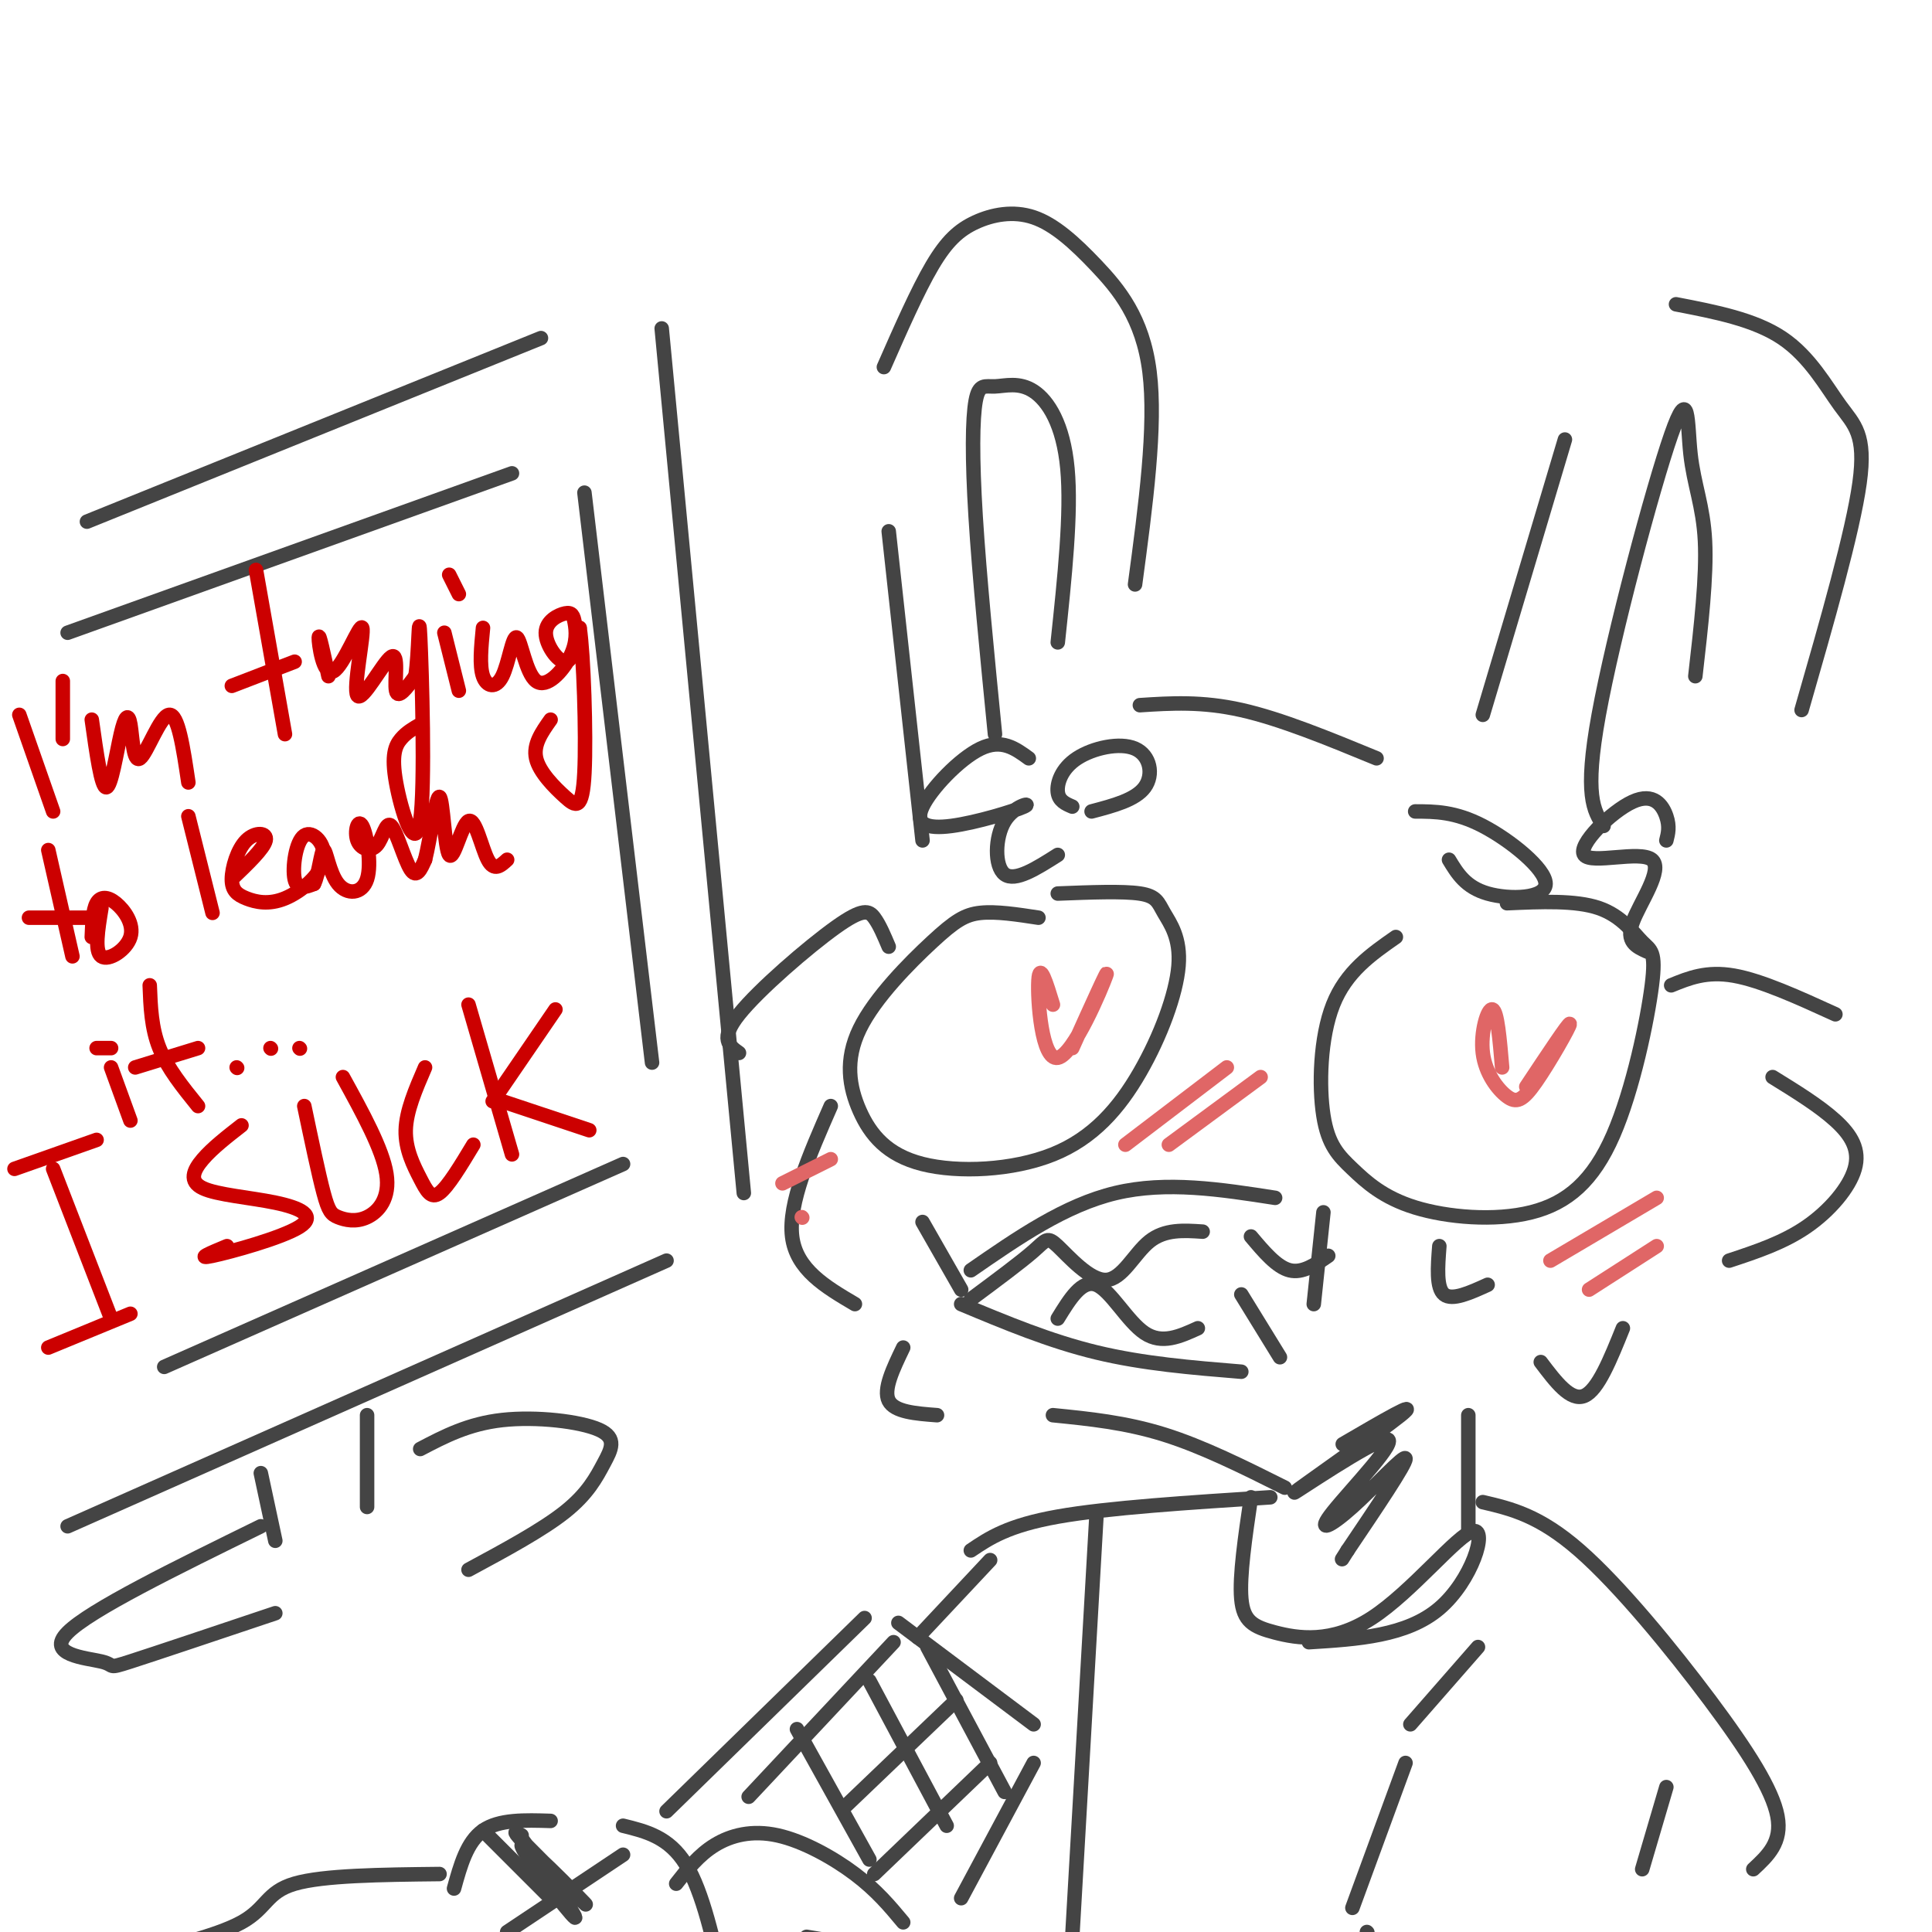 <svg viewBox='0 0 400 400' version='1.1' xmlns='http://www.w3.org/2000/svg' xmlns:xlink='http://www.w3.org/1999/xlink'><g fill='none' stroke='#444444' stroke-width='3' stroke-linecap='round' stroke-linejoin='round'><path d='M191,174c0.000,0.000 -7.000,-64.000 -7,-64'/><path d='M183,76c3.491,-7.940 6.981,-15.879 10,-21c3.019,-5.121 5.566,-7.422 9,-9c3.434,-1.578 7.756,-2.433 12,-1c4.244,1.433 8.412,5.155 13,10c4.588,4.845 9.597,10.813 11,22c1.403,11.187 -0.798,27.594 -3,44'/><path d='M236,146c6.417,-0.417 12.833,-0.833 21,1c8.167,1.833 18.083,5.917 28,10'/><path d='M307,148c0.000,0.000 17.000,-57.000 17,-57'/><path d='M347,63c8.131,1.571 16.262,3.143 22,7c5.738,3.857 9.083,10.000 12,14c2.917,4.000 5.405,5.857 4,16c-1.405,10.143 -6.702,28.571 -12,47'/><path d='M184,196c-0.958,-2.274 -1.917,-4.548 -3,-6c-1.083,-1.452 -2.292,-2.083 -8,2c-5.708,4.083 -15.917,12.881 -20,18c-4.083,5.119 -2.042,6.560 0,8'/><path d='M172,229c-4.417,10.083 -8.833,20.167 -8,27c0.833,6.833 6.917,10.417 13,14'/><path d='M346,204c3.667,-1.500 7.333,-3.000 13,-2c5.667,1.000 13.333,4.500 21,8'/><path d='M367,223c4.839,2.988 9.679,5.976 13,9c3.321,3.024 5.125,6.083 4,10c-1.125,3.917 -5.179,8.690 -10,12c-4.821,3.310 -10.411,5.155 -16,7'/><path d='M215,190c-4.379,-0.671 -8.759,-1.342 -12,-1c-3.241,0.342 -5.344,1.696 -10,6c-4.656,4.304 -11.866,11.557 -15,18c-3.134,6.443 -2.191,12.075 0,17c2.191,4.925 5.631,9.143 13,11c7.369,1.857 18.666,1.352 27,-2c8.334,-3.352 13.706,-9.550 18,-17c4.294,-7.450 7.512,-16.152 8,-22c0.488,-5.848 -1.753,-8.844 -3,-11c-1.247,-2.156 -1.499,-3.473 -5,-4c-3.501,-0.527 -10.250,-0.263 -17,0'/><path d='M289,194c-5.148,3.588 -10.296,7.176 -13,14c-2.704,6.824 -2.964,16.883 -2,23c0.964,6.117 3.154,8.290 6,11c2.846,2.710 6.350,5.955 13,8c6.650,2.045 16.446,2.891 24,1c7.554,-1.891 12.867,-6.518 17,-16c4.133,-9.482 7.087,-23.820 8,-31c0.913,-7.180 -0.216,-7.202 -2,-9c-1.784,-1.798 -4.224,-5.371 -9,-7c-4.776,-1.629 -11.888,-1.315 -19,-1'/><path d='M191,253c0.000,0.000 8.000,14.000 8,14'/><path d='M201,263c9.750,-6.750 19.500,-13.500 30,-16c10.500,-2.500 21.750,-0.750 33,1'/><path d='M199,270c9.167,3.833 18.333,7.667 28,10c9.667,2.333 19.833,3.167 30,4'/><path d='M274,251c0.000,0.000 -2.000,19.000 -2,19'/><path d='M201,269c5.177,-3.841 10.354,-7.681 13,-10c2.646,-2.319 2.761,-3.116 5,-1c2.239,2.116 6.603,7.147 10,7c3.397,-0.147 5.828,-5.470 9,-8c3.172,-2.530 7.086,-2.265 11,-2'/><path d='M259,256c2.667,3.167 5.333,6.333 8,7c2.667,0.667 5.333,-1.167 8,-3'/><path d='M219,273c2.511,-4.089 5.022,-8.178 8,-7c2.978,1.178 6.422,7.622 10,10c3.578,2.378 7.289,0.689 11,-1'/><path d='M257,268c0.000,0.000 8.000,13.000 8,13'/></g>
<g fill='none' stroke='#e06666' stroke-width='3' stroke-linecap='round' stroke-linejoin='round'><path d='M233,237c0.000,0.000 21.000,-16.000 21,-16'/><path d='M242,237c0.000,0.000 19.000,-14.000 19,-14'/><path d='M321,261c0.000,0.000 22.000,-13.000 22,-13'/><path d='M329,267c0.000,0.000 14.000,-9.000 14,-9'/><path d='M162,245c0.000,0.000 10.000,-5.000 10,-5'/><path d='M166,252c0.000,0.000 0.100,0.100 0.1,0.1'/><path d='M218,208c-1.381,-4.518 -2.762,-9.036 -3,-5c-0.238,4.036 0.667,16.625 4,16c3.333,-0.625 9.095,-14.464 10,-17c0.905,-2.536 -3.048,6.232 -7,15'/><path d='M311,221c-0.497,-5.825 -0.994,-11.650 -2,-12c-1.006,-0.350 -2.521,4.774 -2,9c0.521,4.226 3.078,7.556 5,9c1.922,1.444 3.210,1.004 6,-3c2.790,-4.004 7.083,-11.573 7,-12c-0.083,-0.427 -4.541,6.286 -9,13'/></g>
<g fill='none' stroke='#444444' stroke-width='3' stroke-linecap='round' stroke-linejoin='round'><path d='M218,293c7.500,0.750 15.000,1.500 23,4c8.000,2.500 16.500,6.750 25,11'/><path d='M304,293c0.000,0.000 0.000,24.000 0,24'/><path d='M278,299c8.230,-4.798 16.461,-9.596 12,-6c-4.461,3.596 -21.612,15.585 -22,16c-0.388,0.415 15.987,-10.745 19,-11c3.013,-0.255 -7.337,10.396 -11,15c-3.663,4.604 -0.640,3.163 4,-1c4.640,-4.163 10.897,-11.046 11,-10c0.103,1.046 -5.949,10.023 -12,19'/><path d='M279,321c-2.000,3.167 -1.000,1.583 0,0'/><path d='M263,310c-16.833,1.083 -33.667,2.167 -44,4c-10.333,1.833 -14.167,4.417 -18,7'/><path d='M307,311c5.845,1.369 11.690,2.738 20,10c8.310,7.262 19.083,20.417 27,31c7.917,10.583 12.976,18.595 14,24c1.024,5.405 -1.988,8.202 -5,11'/><path d='M18,108c0.000,0.000 94.000,-38.000 94,-38'/><path d='M137,68c0.000,0.000 17.000,179.000 17,179'/><path d='M14,316c0.000,0.000 124.000,-55.000 124,-55'/><path d='M14,131c0.000,0.000 92.000,-33.000 92,-33'/><path d='M121,102c0.000,0.000 14.000,118.000 14,118'/><path d='M129,241c0.000,0.000 -95.000,42.000 -95,42'/><path d='M54,305c0.000,0.000 3.000,14.000 3,14'/><path d='M76,293c0.000,0.000 0.000,19.000 0,19'/><path d='M54,316c-17.696,8.679 -35.393,17.357 -40,22c-4.607,4.643 3.875,5.250 7,6c3.125,0.750 0.893,1.643 6,0c5.107,-1.643 17.554,-5.821 30,-10'/><path d='M87,300c4.982,-2.611 9.965,-5.222 17,-6c7.035,-0.778 16.123,0.276 20,2c3.877,1.724 2.544,4.118 1,7c-1.544,2.882 -3.298,6.252 -8,10c-4.702,3.748 -12.351,7.874 -20,12'/><path d='M94,391c1.333,-4.833 2.667,-9.667 6,-12c3.333,-2.333 8.667,-2.167 14,-2'/><path d='M129,378c4.750,1.167 9.500,2.333 13,8c3.500,5.667 5.750,15.833 8,26'/><path d='M91,388c-12.044,0.133 -24.089,0.267 -30,2c-5.911,1.733 -5.689,5.067 -11,8c-5.311,2.933 -16.156,5.467 -27,8'/><path d='M105,400c0.000,0.000 24.000,-16.000 24,-16'/><path d='M100,379c0.000,0.000 14.000,14.000 14,14'/><path d='M111,386c-2.435,-3.960 -4.871,-7.920 -2,-4c2.871,3.920 11.048,15.721 10,15c-1.048,-0.721 -11.321,-13.963 -11,-15c0.321,-1.037 11.234,10.132 13,12c1.766,1.868 -5.617,-5.566 -13,-13'/><path d='M108,381c-2.167,-2.333 -1.083,-1.667 0,-1'/><path d='M259,310c-1.205,8.169 -2.410,16.338 -2,21c0.410,4.662 2.436,5.815 7,7c4.564,1.185 11.667,2.400 20,-3c8.333,-5.400 17.897,-17.415 21,-18c3.103,-0.585 -0.256,10.262 -7,16c-6.744,5.738 -16.872,6.369 -27,7'/><path d='M306,341c0.000,0.000 -14.000,16.000 -14,16'/><path d='M291,365c0.000,0.000 -11.000,30.000 -11,30'/><path d='M283,400c0.000,0.000 0.100,0.100 0.1,0.1'/><path d='M345,370c0.000,0.000 -5.000,17.000 -5,17'/><path d='M140,390c2.327,-2.976 4.655,-5.952 8,-8c3.345,-2.048 7.708,-3.167 13,-2c5.292,1.167 11.512,4.619 16,8c4.488,3.381 7.244,6.690 10,10'/><path d='M167,401c0.000,0.000 18.000,3.000 18,3'/><path d='M205,323c0.000,0.000 -15.000,16.000 -15,16'/><path d='M138,375c0.000,0.000 41.000,-40.000 41,-40'/><path d='M186,336c0.000,0.000 28.000,21.000 28,21'/><path d='M214,365c0.000,0.000 -15.000,28.000 -15,28'/><path d='M155,372c0.000,0.000 30.000,-32.000 30,-32'/><path d='M175,374c0.000,0.000 23.000,-22.000 23,-22'/><path d='M181,388c0.000,0.000 24.000,-23.000 24,-23'/><path d='M165,358c0.000,0.000 15.000,27.000 15,27'/><path d='M180,348c0.000,0.000 16.000,30.000 16,30'/><path d='M192,341c0.000,0.000 16.000,30.000 16,30'/><path d='M227,314c0.000,0.000 -5.000,87.000 -5,87'/><path d='M187,279c-2.083,4.333 -4.167,8.667 -3,11c1.167,2.333 5.583,2.667 10,3'/><path d='M319,282c3.083,4.083 6.167,8.167 9,7c2.833,-1.167 5.417,-7.583 8,-14'/><path d='M298,258c-0.333,4.333 -0.667,8.667 1,10c1.667,1.333 5.333,-0.333 9,-2'/><path d='M226,168c4.549,-1.198 9.097,-2.396 11,-5c1.903,-2.604 1.159,-6.616 -2,-8c-3.159,-1.384 -8.735,-0.142 -12,2c-3.265,2.142 -4.219,5.183 -4,7c0.219,1.817 1.609,2.408 3,3'/><path d='M300,178c1.720,2.845 3.440,5.690 8,7c4.560,1.310 11.958,1.083 12,-2c0.042,-3.083 -7.274,-9.024 -13,-12c-5.726,-2.976 -9.863,-2.988 -14,-3'/></g>
<g fill='none' stroke='#cc0000' stroke-width='3' stroke-linecap='round' stroke-linejoin='round'><path d='M4,148c0.000,0.000 7.000,20.000 7,20'/><path d='M13,141c0.000,0.000 0.000,12.000 0,12'/><path d='M19,149c0.984,7.020 1.968,14.040 3,14c1.032,-0.040 2.114,-7.141 3,-11c0.886,-3.859 1.578,-4.478 2,-2c0.422,2.478 0.575,8.052 2,7c1.425,-1.052 4.121,-8.729 6,-9c1.879,-0.271 2.939,6.865 4,14'/><path d='M53,118c0.000,0.000 6.000,34.000 6,34'/><path d='M48,142c0.000,0.000 13.000,-5.000 13,-5'/><path d='M68,140c-0.980,-4.583 -1.959,-9.165 -2,-8c-0.041,1.165 0.858,8.078 3,7c2.142,-1.078 5.527,-10.148 6,-9c0.473,1.148 -1.966,12.514 -1,14c0.966,1.486 5.337,-6.908 7,-8c1.663,-1.092 0.618,5.116 1,7c0.382,1.884 2.191,-0.558 4,-3'/><path d='M86,140c0.763,-4.676 0.671,-14.866 1,-8c0.329,6.866 1.078,30.789 0,38c-1.078,7.211 -3.982,-2.289 -5,-8c-1.018,-5.711 -0.148,-7.632 1,-9c1.148,-1.368 2.574,-2.184 4,-3'/><path d='M92,131c0.000,0.000 3.000,12.000 3,12'/><path d='M93,119c0.000,0.000 2.000,4.000 2,4'/><path d='M100,130c-0.380,3.903 -0.760,7.807 0,10c0.760,2.193 2.659,2.677 4,0c1.341,-2.677 2.122,-8.513 3,-8c0.878,0.513 1.853,7.375 4,9c2.147,1.625 5.467,-1.986 7,-5c1.533,-3.014 1.278,-5.432 1,-7c-0.278,-1.568 -0.580,-2.286 -2,-2c-1.420,0.286 -3.959,1.577 -4,4c-0.041,2.423 2.417,5.978 4,6c1.583,0.022 2.292,-3.489 3,-7'/><path d='M120,130c0.828,5.306 1.397,22.072 1,30c-0.397,7.928 -1.761,7.019 -4,5c-2.239,-2.019 -5.354,-5.148 -6,-8c-0.646,-2.852 1.177,-5.426 3,-8'/><path d='M10,176c0.000,0.000 5.000,22.000 5,22'/><path d='M6,190c0.000,0.000 12.000,0.000 12,0'/><path d='M21,188c-0.740,4.478 -1.480,8.957 0,10c1.480,1.043 5.180,-1.349 6,-4c0.820,-2.651 -1.241,-5.560 -3,-7c-1.759,-1.440 -3.217,-1.411 -4,0c-0.783,1.411 -0.892,4.206 -1,7'/><path d='M39,169c0.000,0.000 5.000,20.000 5,20'/><path d='M48,182c3.308,-3.167 6.617,-6.335 7,-8c0.383,-1.665 -2.159,-1.828 -4,0c-1.841,1.828 -2.983,5.647 -3,8c-0.017,2.353 1.089,3.241 3,4c1.911,0.759 4.628,1.388 8,0c3.372,-1.388 7.399,-4.795 8,-8c0.601,-3.205 -2.223,-6.209 -4,-5c-1.777,1.209 -2.508,6.631 -2,9c0.508,2.369 2.254,1.684 4,1'/><path d='M65,183c0.989,-1.821 1.463,-6.875 2,-7c0.537,-0.125 1.138,4.677 3,7c1.862,2.323 4.987,2.167 6,-1c1.013,-3.167 -0.084,-9.346 -1,-11c-0.916,-1.654 -1.652,1.217 -1,3c0.652,1.783 2.690,2.478 4,1c1.310,-1.478 1.891,-5.129 3,-4c1.109,1.129 2.745,7.037 4,9c1.255,1.963 2.127,-0.018 3,-2'/><path d='M88,178c1.074,-4.130 2.257,-13.455 3,-13c0.743,0.455 1.044,10.689 2,12c0.956,1.311 2.565,-6.301 4,-7c1.435,-0.699 2.696,5.515 4,8c1.304,2.485 2.652,1.243 4,0'/><path d='M23,221c0.000,0.000 4.000,11.000 4,11'/><path d='M20,217c0.000,0.000 3.000,0.000 3,0'/><path d='M31,204c0.167,4.417 0.333,8.833 2,13c1.667,4.167 4.833,8.083 8,12'/><path d='M28,221c0.000,0.000 13.000,-4.000 13,-4'/><path d='M11,242c0.000,0.000 12.000,31.000 12,31'/><path d='M3,242c0.000,0.000 17.000,-6.000 17,-6'/><path d='M10,279c0.000,0.000 17.000,-7.000 17,-7'/><path d='M50,233c-3.006,2.343 -6.013,4.686 -8,7c-1.987,2.314 -2.955,4.598 0,6c2.955,1.402 9.833,1.922 15,3c5.167,1.078 8.622,2.713 5,5c-3.622,2.287 -14.321,5.225 -18,6c-3.679,0.775 -0.340,-0.612 3,-2'/><path d='M63,229c1.486,7.081 2.973,14.163 4,18c1.027,3.837 1.595,4.431 3,5c1.405,0.569 3.648,1.115 6,0c2.352,-1.115 4.815,-3.890 4,-9c-0.815,-5.110 -4.907,-12.555 -9,-20'/><path d='M88,221c-1.952,4.512 -3.905,9.024 -4,13c-0.095,3.976 1.667,7.417 3,10c1.333,2.583 2.238,4.310 4,3c1.762,-1.310 4.381,-5.655 7,-10'/><path d='M97,208c0.000,0.000 9.000,31.000 9,31'/><path d='M102,228c0.000,0.000 13.000,-19.000 13,-19'/><path d='M104,228c0.000,0.000 18.000,6.000 18,6'/><path d='M49,221c0.000,0.000 0.100,0.100 0.1,0.1'/><path d='M56,217c0.000,0.000 0.100,0.100 0.1,0.1'/><path d='M62,217c0.000,0.000 0.100,0.100 0.1,0.1'/></g>
<g fill='none' stroke='#444444' stroke-width='3' stroke-linecap='round' stroke-linejoin='round'><path d='M332,171c-2.027,-3.131 -4.054,-6.262 -1,-23c3.054,-16.738 11.190,-47.085 15,-58c3.810,-10.915 3.295,-2.400 4,4c0.705,6.400 2.630,10.686 3,18c0.370,7.314 -0.815,17.657 -2,28'/><path d='M345,174c0.366,-1.423 0.732,-2.845 0,-5c-0.732,-2.155 -2.561,-5.041 -7,-3c-4.439,2.041 -11.489,9.011 -10,11c1.489,1.989 11.516,-1.003 14,1c2.484,2.003 -2.576,9.001 -4,13c-1.424,3.999 0.788,5.000 3,6'/><path d='M206,152c-1.618,-16.382 -3.237,-32.763 -4,-45c-0.763,-12.237 -0.671,-20.329 0,-24c0.671,-3.671 1.922,-2.922 4,-3c2.078,-0.078 4.982,-0.982 8,1c3.018,1.982 6.148,6.852 7,16c0.852,9.148 -0.574,22.574 -2,36'/><path d='M213,157c-2.815,-2.051 -5.630,-4.101 -10,-2c-4.370,2.101 -10.296,8.354 -12,12c-1.704,3.646 0.814,4.684 6,4c5.186,-0.684 13.040,-3.091 15,-4c1.960,-0.909 -1.972,-0.322 -4,3c-2.028,3.322 -2.151,9.378 0,11c2.151,1.622 6.575,-1.189 11,-4'/></g>
</svg>